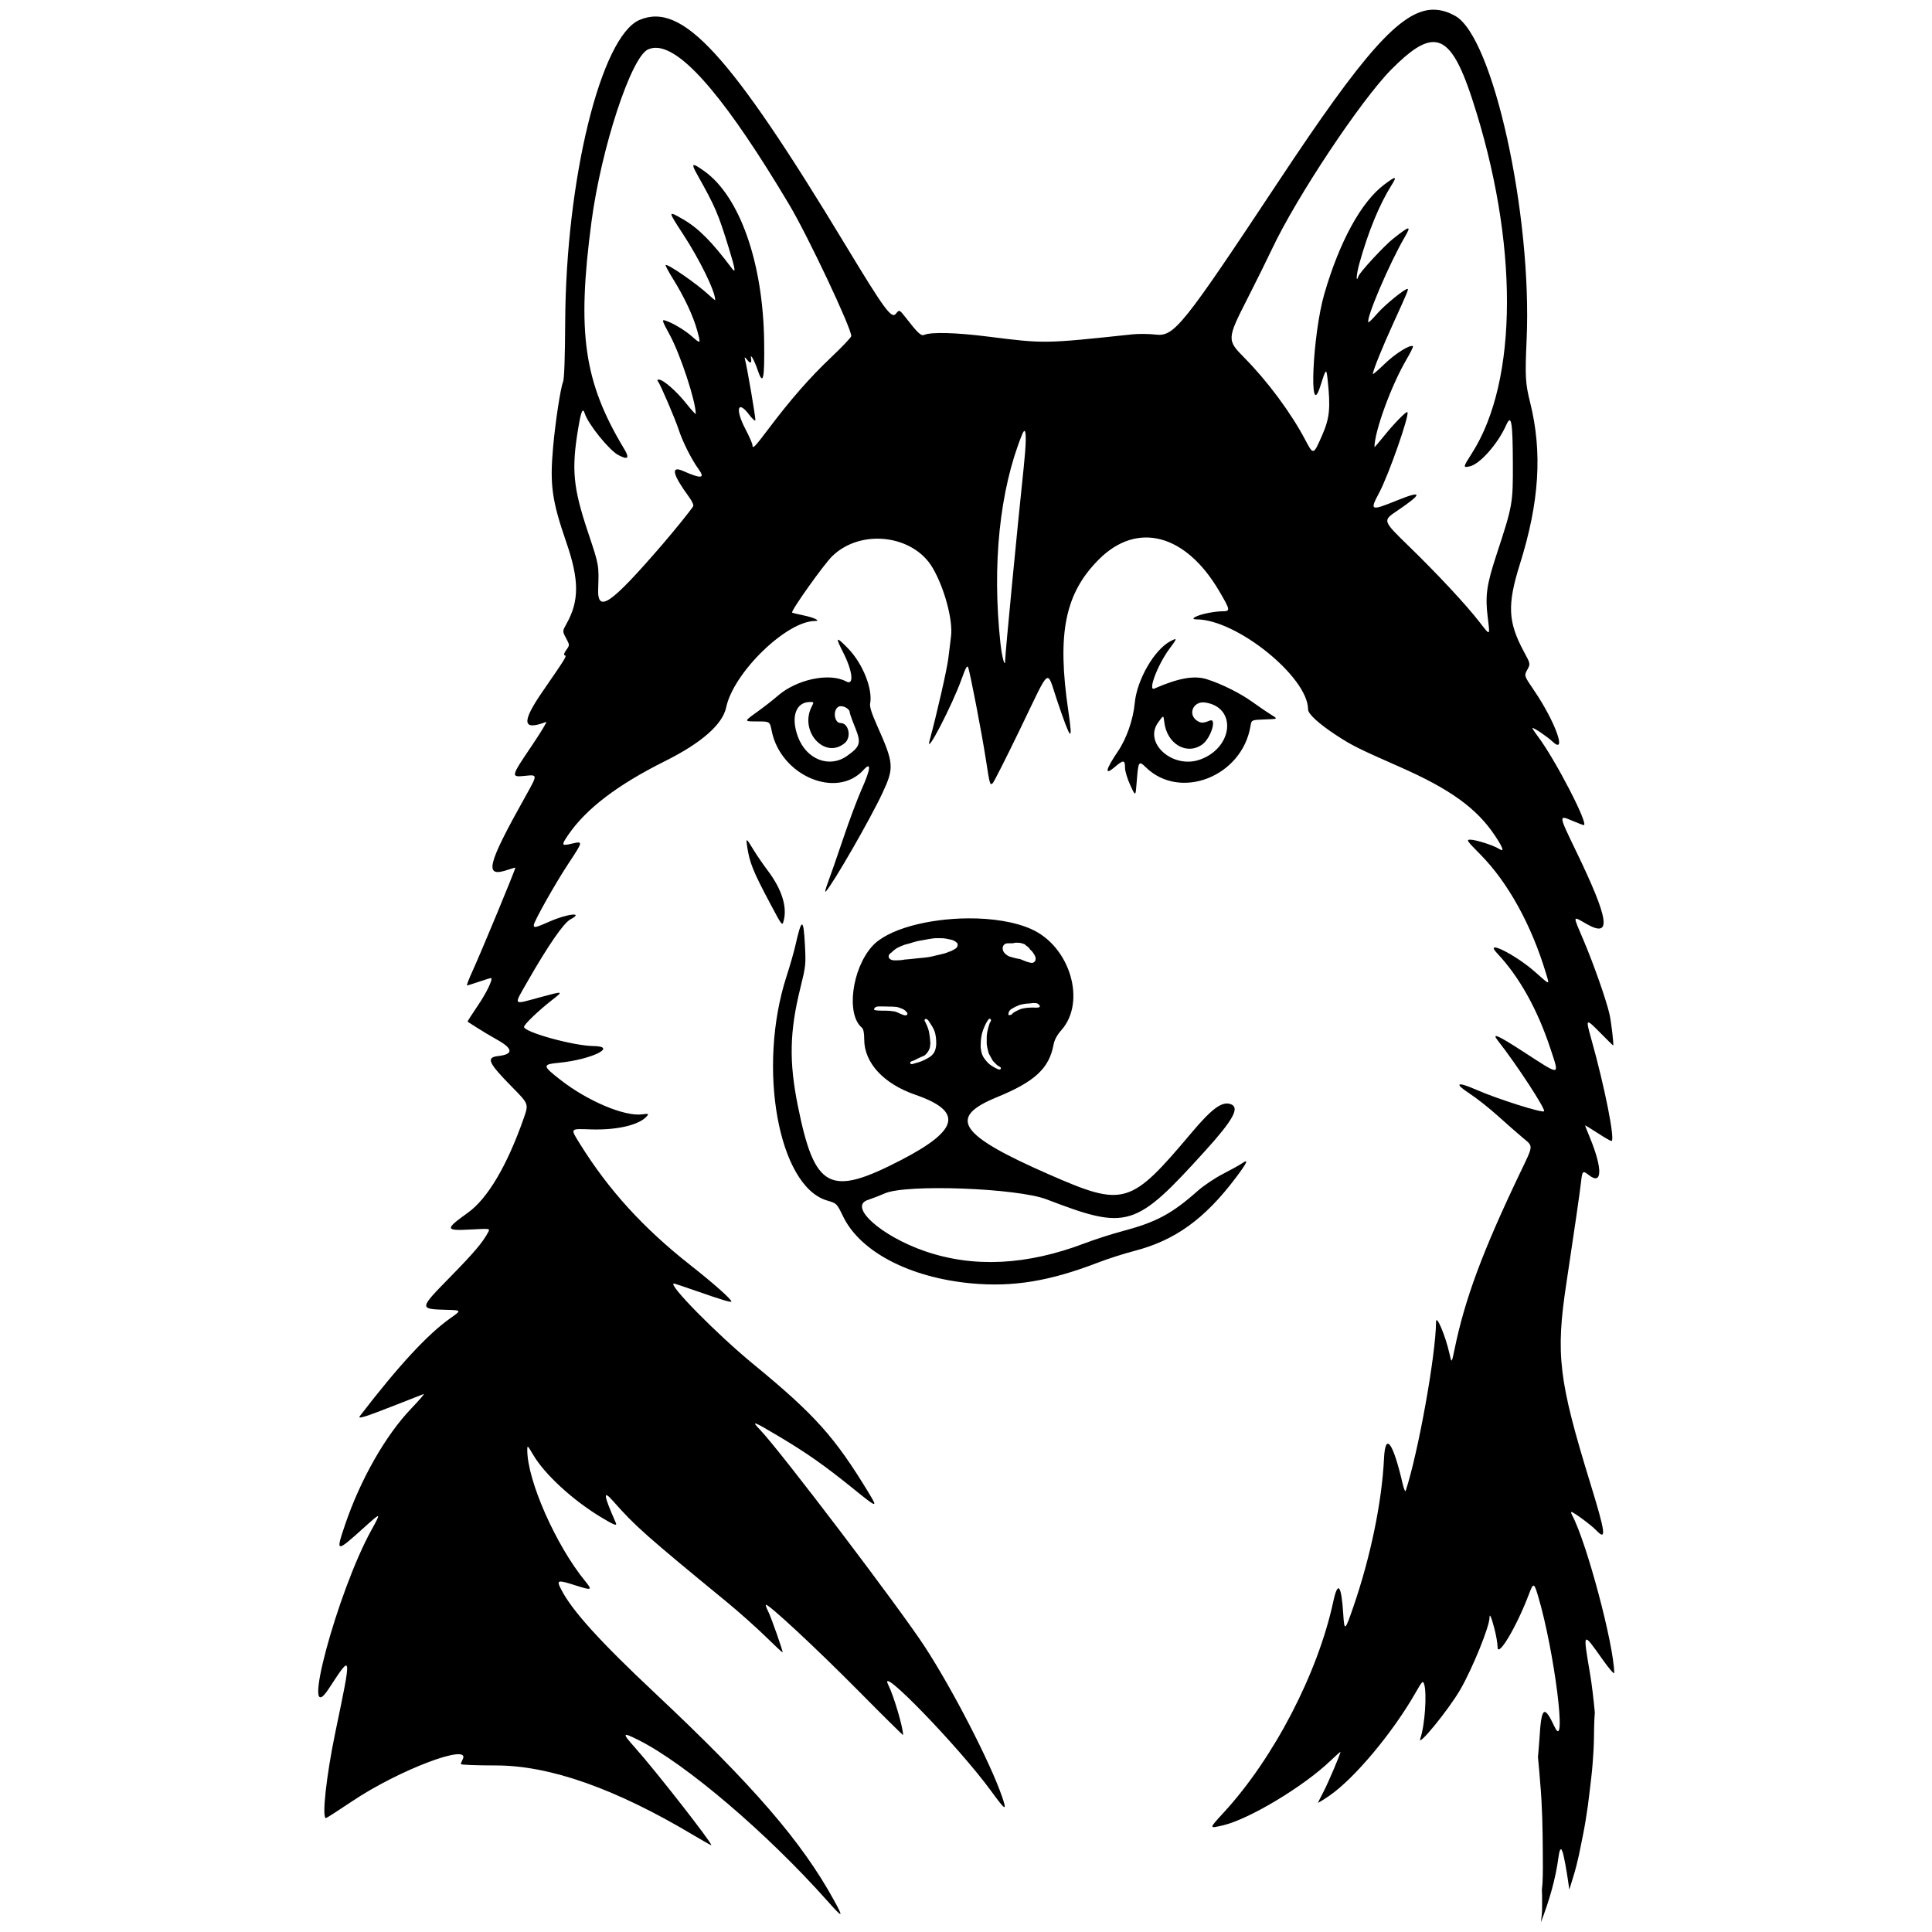 <svg xmlns="http://www.w3.org/2000/svg" width="500mm" height="500mm" viewBox="0 0 500 500" xml:space="preserve"><path d="m370.87 2.501c-8.418 0.133-18.237 11.629-39.776 44.134-25.175 37.992-27.211 40.532-32.039 39.953-1.694-0.203-4.401-0.226-6.015-0.057-22.795 2.429-22.652 2.427-37.337 0.579-8.404-1.058-14.74-1.222-16.582-0.43-0.741 0.318-1.642-0.529-4.604-4.334-1.77-2.272-1.769-2.272-2.675-1.136-1.111 1.393-2.992-1.173-13.016-17.762-29.936-49.54-42.286-63.031-53.342-58.275-9.939 4.276-19.005 41.077-19.211 77.979-0.054 9.613-0.24 14.868-0.556 15.671-0.679 1.723-1.999 10.407-2.585 16.998-0.861 9.687-0.292 13.747 3.438 24.557 3.346 9.697 3.357 15.119 0.048 21.042-1.079 1.931-1.082 1.931-0.124 3.731 0.955 1.8 0.954 1.8 0.068 3.046-0.61 0.856-0.729 1.298-0.383 1.413 0.534 0.178 0.325 0.517-5.782 9.383-5.495 7.978-5.223 10.203 0.954 7.833 0.326-0.125-1.396 2.718-3.827 6.318-5.346 7.916-5.37 8.025-1.662 7.645 3.309-0.339 3.308-0.389 0.185 5.197-10.131 18.118-10.88 21.279-4.515 19.086 0.962-0.332 1.787-0.563 1.833-0.516 0.158 0.163-8.848 21.898-11.197 27.021-0.872 1.902-1.456 3.456-1.298 3.455 0.158-1e-3 1.608-0.453 3.222-1.002 1.614-0.549 2.977-0.961 3.028-0.916 0.451 0.398-1.257 3.908-3.503 7.198-1.508 2.208-2.677 4.054-2.6 4.101 0.077 0.048 1.179 0.754 2.447 1.57 1.268 0.816 3.57 2.188 5.115 3.049 4.251 2.367 4.367 3.818 0.34 4.273-3.202 0.362-2.586 1.724 3.641 8.05 4.275 4.343 4.275 4.343 3.002 7.981-4.293 12.27-9.339 20.825-14.445 24.491-6.056 4.348-5.99 4.728 0.746 4.366 4.981-0.268 4.981-0.268 4.486 0.672-1.371 2.607-3.643 5.297-9.683 11.462-8.325 8.497-8.321 8.454-0.965 8.658 3.767 0.105 3.767 0.105 0.839 2.175-5.885 4.162-13.371 12.257-23.404 25.31-0.674 0.877 1.265 0.284 8.947-2.736 3.804-1.496 7.2-2.827 7.546-2.958 0.346-0.131-1.077 1.539-3.163 3.711-6.649 6.923-13.202 18.42-17.162 30.111-2.479 7.318-2.41 7.326 5.071 0.588 4.29-3.864 4.311-3.854 1.733 0.814-8.828 15.987-18.684 52.766-10.982 40.979 5.994-9.173 5.965-9.366 1.661 11.32-2.332 11.209-3.537 22.219-2.433 22.219 0.165 0 3.231-1.968 6.813-4.374 12.086-8.115 30.939-15.234 28.557-10.782-0.249 0.466-0.454 1.001-0.454 1.189 0 0.188 4.103 0.344 9.118 0.347 13.934 6e-3 30.936 6.007 51.011 18.002 2.519 1.505 4.626 2.692 4.681 2.637 0.368-0.371-14.429-19.306-19.665-25.164-3.537-3.957-3.431-4.191 0.909-2.009 12.163 6.116 33.223 24.072 48.861 41.662 3.953 4.446 4.203 4.422 1.684-0.168-8.372-15.253-20.901-29.762-46.317-53.635-14.397-13.523-21.528-21.407-24.335-26.904-1.262-2.472-1.004-2.533 3.979-0.941 3.96 1.264 4.162 1.161 2.263-1.16-7.583-9.265-15.002-26.05-15.002-33.941 0-1.318 0.06-1.268 1.572 1.295 2.933 4.973 10.099 11.577 17.317 15.961 3.552 2.157 4.433 2.503 4.028 1.583-3.253-7.387-3.403-8.711-0.63-5.555 5.517 6.28 8.555 8.976 29.297 25.992 3.091 2.536 7.593 6.542 10.005 8.901 2.412 2.359 4.431 4.244 4.486 4.189 0.182-0.182-3.024-9.287-3.775-10.719-0.404-0.771-0.648-1.489-0.541-1.595 0.454-0.454 13.1 11.3 23.869 22.186 6.399 6.468 11.634 11.648 11.634 11.51 0-1.978-2.417-10.154-3.839-12.987-2.942-5.86 18.343 16.113 26.635 27.496 3.752 5.151 4.165 5.36 2.812 1.428-3.022-8.785-12.799-27.757-19.98-38.775-6.605-10.133-37.442-50.74-42.661-56.177-2.369-2.468-1.843-2.282 4.915 1.738 7.172 4.267 11.843 7.551 19.128 13.446 6.31 5.107 6.525 5.171 4.133 1.225-8.809-14.533-13.977-20.301-29.921-33.398-9.424-7.741-22.33-20.847-20.528-20.847 0.154 0 2.666 0.836 5.582 1.857 6.799 2.38 9.286 3.126 9.286 2.788 0-0.588-4.707-4.756-10.691-9.467-12.11-9.534-21.071-19.374-28.466-31.257-2.582-4.15-2.69-3.996 2.667-3.813 6.908 0.236 12.733-1.14 14.662-3.465 0.489-0.589 0.349-0.634-1.284-0.425-4.553 0.584-14.046-3.414-21.034-8.858-4.827-3.761-4.857-4.062-0.468-4.49 8.388-0.818 15.418-4.249 8.872-4.33-5.157-0.064-17.919-3.595-17.919-4.958 0-0.631 3.74-4.213 7.303-6.996 2.987-2.333 2.993-2.333-3.517-0.569-6.789 1.839-6.543 2.209-2.84-4.262 5.322-9.297 9.311-15.071 11.053-15.998 3.644-1.939-0.699-1.501-5.336 0.538-3.678 1.617-4.149 1.725-4.145 0.949 6e-3 -0.896 5.577-10.794 8.945-15.895 3.868-5.857 3.871-5.878 0.904-5.188-2.694 0.626-2.776 0.44-0.97-2.213 4.618-6.785 12.762-13.003 25.076-19.141 9.454-4.713 14.921-9.517 15.842-13.921 1.881-8.991 15.624-22.351 22.992-22.351 1.582 0-0.188-0.867-2.953-1.445-1.565-0.327-2.905-0.655-2.977-0.728-0.391-0.397 8.207-12.485 10.39-14.608 7.381-7.178 20.998-5.562 26.015 3.087 3.044 5.247 5.251 13.494 4.723 17.643-0.149 1.171-0.462 3.733-0.695 5.693-0.333 2.805-2.912 14.124-4.862 21.342-1.185 4.385 5.846-9.128 8.259-15.872 1.073-3.001 1.479-3.734 1.726-3.123 0.477 1.179 3.547 17.117 4.555 23.646 1.052 6.814 1.089 6.943 1.799 6.354 0.297-0.246 3.549-6.678 7.227-14.294 7.867-16.288 6.663-15.358 9.396-7.257 3.656 10.839 4.206 11.36 2.943 2.789-2.956-20.057-0.86-30.4 7.939-39.188 9.898-9.884 22.432-6.579 31.102 8.201 2.972 5.066 2.995 5.244 0.689 5.252-0.98 3e-3 -2.884 0.265-4.23 0.582-2.742 0.645-4.07 1.508-2.321 1.508 10.373 0 28.875 14.934 28.875 23.307 0 1.189 2.832 3.764 7.454 6.778 3.931 2.564 5.595 3.39 16.442 8.172 12.914 5.692 19.783 10.664 24.464 17.705 2.192 3.297 2.508 4.367 1.005 3.4-1.372-0.883-5.961-2.347-7.358-2.347-1.131 0-0.98 0.222 2.629 3.878 7.107 7.199 13.182 18.213 16.92 30.673 0.959 3.196 1.213 3.229-2.863-0.368-5.163-4.555-13.336-8.561-9.768-4.788 5.697 6.025 10.44 14.51 13.783 24.651 2.396 7.27 2.856 7.212-6.949 0.858-6.734-4.364-8.353-5.066-6.624-2.875 4.723 5.985 12.427 17.768 11.936 18.258-0.492 0.492-12.181-3.216-17.481-5.546-5.046-2.219-5.951-1.757-1.832 0.934 1.82 1.189 5.102 3.777 7.292 5.75 2.191 1.974 5.057 4.491 6.37 5.594 2.958 2.485 2.999 1.78-0.545 9.191-9.684 20.253-14.277 32.608-16.953 45.602-0.77 3.737-0.77 3.737-1.317 1.258-1.033-4.678-3.474-10.45-3.487-8.244-0.046 8.454-4.612 33.852-7.857 43.705-0.114 0.346-0.471-0.503-0.793-1.887-2.506-10.754-4.478-13.416-4.815-6.498-0.549 11.278-3.477 25.456-7.921 38.359-2.208 6.409-2.331 6.493-2.636 1.802-0.492-7.546-1.394-8.611-2.59-3.06-3.985 18.493-15.344 40.373-28.267 54.451-3.966 4.32-3.96 4.249-0.26 3.391 6.727-1.56 20.854-10.044 27.787-16.686 1.441-1.381 2.62-2.422 2.62-2.315 0 0.511-3.158 7.942-4.33 10.188-0.728 1.395-1.397 2.707-1.488 2.915-0.09 0.208 1.266-0.61 3.014-1.818 6.47-4.473 16.389-16.349 22.267-26.662 1.665-2.921 1.865-3.127 2.17-2.23 0.789 2.318 0.21 10.775-0.967 14.114-0.955 2.709 7.365-7.468 10.358-12.669 3.159-5.489 7.545-16.291 7.545-18.58 0-1.277 0.485-0.185 1.282 2.886 0.44 1.692 0.803 3.806 0.807 4.698 0.013 2.982 4.917-5.237 8.031-13.458 1.245-3.288 1.391-3.271 2.453 0.294 4.226 14.191 7.583 40.915 4.241 33.763-2.677-5.729-3.4-5.151-3.885 3.102-0.106 1.803-0.267 3.146-0.39 4.8 0.231 2.241 0.409 4.488 0.587 6.734 0.275 3.011 0.417 6.031 0.523 9.053 0.096 3.006 0.122 6.013 0.144 9.021 0.017 2.63 0.057 5.261-0.083 7.889-0.036 0.58-0.114 1.156-0.165 1.734 6e-3 0.046 0.013 0.094 0.017 0.143 0.031 0.368 0.034 0.738 0.041 1.108 9e-3 0.583 9e-3 1.166 0.011 1.75-1e-3 0.628 8e-3 1.255-2e-3 1.883-4e-3 0.563-0.05 1.123-0.108 1.682-0.054 0.468-0.104 0.936-0.163 1.403-0.018 0.122-0.036 0.243-0.054 0.365 2.226-5.675 3.841-11.406 4.562-16.839 0.359-2.708 0.822-2.77 1.376-0.184 0.586 2.736 1.032 5.624 1.431 8.552 0.246-0.805 0.49-1.611 0.741-2.415 0.403-1.265 0.79-2.536 1.105-3.826 0.433-1.712 0.817-3.436 1.142-5.172 0.432-2.119 0.87-4.237 1.212-6.373 0.44-2.608 0.804-5.228 1.089-7.858 0.289-2.448 0.6-4.894 0.772-7.354 0.159-2.042 0.283-4.091 0.315-6.139 0.017-1.599 0.038-3.198 0.104-4.796 0.03-0.65 0.062-1.301 0.118-1.95-0.341-3.555-0.736-7.062-1.257-10.137-1.852-10.934-1.918-10.86 3.204-3.63 1.715 2.421 3.079 4.004 3.075 3.567-0.076-7.309-7.148-33.828-10.881-40.804-0.252-0.472-0.348-0.857-0.212-0.857 0.554 0 5.119 3.37 6.451 4.762 2.694 2.815 2.427 0.732-1.581-12.308-8.164-26.561-8.954-33.167-6.168-51.566 1.993-13.161 3.518-23.697 3.807-26.306 0.321-2.898 0.444-3.005 2.038-1.752 3.473 2.732 3.585-1.625 0.249-9.714-0.682-1.654-1.241-3.072-1.241-3.151 0-0.079 1.44 0.795 3.198 1.944 1.759 1.148 3.388 2.088 3.621 2.088 1.039 0-1.696-13.85-5.207-26.362-1.528-5.445-1.468-5.485 2.374-1.581 1.737 1.765 3.21 3.209 3.274 3.209 0.227 0-0.489-6.109-0.954-8.141-0.832-3.639-4.068-12.859-6.633-18.9-2.947-6.942-3.019-6.507 0.727-4.384 6.576 3.727 5.872-1.049-2.801-18.998-4.487-9.287-4.483-9.245-0.853-7.704 1.444 0.613 2.752 1.113 2.907 1.113 1.412-6e-3 -7.329-16.921-11.861-22.954-0.909-1.21-1.549-2.201-1.422-2.201 0.507 0 3.858 2.27 5.134 3.479 3.971 3.76 0.8-5.104-4.722-13.202-2.588-3.795-2.587-3.795-1.749-5.326 0.838-1.531 0.839-1.53-0.855-4.664-4.151-7.68-4.362-12.152-1.067-22.629 5.056-16.078 5.879-29.001 2.664-41.884-1.236-4.951-1.337-6.75-0.91-16.179 1.467-32.425-8.671-78.447-18.475-83.865-1.92-1.061-3.788-1.636-5.731-1.606h-5.6e-4zm0.505 8.399c3.749 0.332 6.486 5.119 9.681 14.909 11.985 36.729 11.924 72.687-0.153 91.538-2.314 3.612-2.333 3.738-0.511 3.338 2.609-0.573 7.258-5.836 9.39-10.631 1.347-3.028 1.703-1.027 1.743 9.781 0.039 10.503-0.045 10.976-4.221 23.686-2.584 7.867-2.97 10.633-2.275 16.3 0.597 4.865 0.697 4.809-2.123 1.179-3.555-4.576-10.785-12.338-18.321-19.669-6.776-6.591-6.775-6.591-3.106-9.065 6.749-4.549 6.805-5.481 0.166-2.796-6.989 2.826-7.21 2.734-4.712-1.954 2.46-4.615 7.901-20.153 7.305-20.862-0.262-0.312-3.482 2.974-6.06 6.184-1.355 1.687-2.463 2.973-2.463 2.857 0-4.047 4.334-15.926 8.249-22.608 1.053-1.797 1.825-3.358 1.714-3.469-0.596-0.596-4.54 1.843-7.29 4.51-1.7 1.649-3.092 2.847-3.092 2.663 0-0.861 2.385-6.77 5.381-13.334 3.621-7.932 3.932-8.691 3.567-8.691-0.771 0-5.858 4.143-7.729 6.294-1.204 1.385-2.268 2.439-2.364 2.344-0.755-0.755 5.367-15.139 9.364-21.999 1.831-3.142 1.399-3.083-3.024 0.413-2.247 1.776-8.518 8.557-8.899 9.623-0.741 2.07-0.573-0.44 0.219-3.278 2.321-8.32 5.198-15.304 8.378-20.341 1.461-2.314 1.046-2.319-2.004-0.012-5.917 4.471-11.512 14.695-15.441 28.213-3.063 10.54-4.08 33.469-1.062 23.95 1.483-4.676 1.585-4.769 1.908-1.731 0.787 7.417 0.533 9.963-1.444 14.456-2.275 5.169-2.221 5.158-4.444 0.957-3.627-6.855-9.733-15.074-15.614-21.019-4.609-4.66-4.598-4.855 0.824-15.504 2.248-4.415 5.063-10.103 6.256-12.639 6.333-13.465 23.001-38.544 30.936-46.547 4.829-4.871 8.357-7.306 11.273-7.047zm-201.02 1.509c7.001 0.802 18.2 14.211 33.901 40.558 4.823 8.093 16.052 31.885 16.052 34.008-1e-4 0.318-2.38 2.828-5.288 5.579-5.401 5.108-10.511 10.953-16.224 18.552-3.421 4.551-4.06 5.197-4.06 4.106 0-0.379-0.825-2.266-1.833-4.192-2.678-5.118-2.006-7.658 0.978-3.699 0.798 1.058 1.521 1.712 1.608 1.452 0.136-0.41-2.084-13.453-2.684-15.769-0.185-0.712-0.088-0.68 0.638 0.21 0.791 0.97 1.141 0.757 0.913-0.555-0.235-1.352 0.904 0.656 1.66 2.926 1.476 4.436 1.878 2.78 1.745-7.192-0.272-20.379-6.3-37.547-15.485-44.102-3.247-2.317-3.542-2.151-1.774 1.001 4.648 8.288 5.36 9.951 8.156 19.047 1.621 5.273 1.817 6.527 0.812 5.189-5.242-6.985-8.713-10.479-12.686-12.769-4.008-2.31-4.007-2.282-0.038 3.795 4.392 6.722 8.349 14.826 8.349 17.097 0 0.122-0.707-0.443-1.572-1.256-3.068-2.884-10.815-8.246-11.264-7.796-0.103 0.103 0.793 1.77 1.992 3.703 2.913 4.697 5.184 9.561 6.191 13.261 0.96 3.529 0.949 3.54-1.422 1.453-1.827-1.609-5.053-3.52-6.869-4.07-0.92-0.279-0.829 0.008 1.198 3.755 2.763 5.111 6.716 17.125 6.716 20.413 0 0.225-1.12-1.001-2.49-2.724-2.53-3.183-5.93-6.145-7.055-6.145-0.442 0-0.499 0.15-0.197 0.524 0.603 0.747 4.446 9.729 5.337 12.472 1.011 3.114 3.341 7.727 5.165 10.227 1.732 2.374 0.641 2.491-4.023 0.428-3.284-1.452-2.783 0.837 1.452 6.629 0.879 1.203 1.324 2.193 1.132 2.516-0.557 0.933-4.872 6.286-7.859 9.75-13.479 15.632-16.948 18.045-16.722 11.629 0.217-6.174 0.217-6.174-2.523-14.349-4.013-11.969-4.445-16.584-2.583-27.564 0.714-4.209 1.129-5.096 1.635-3.5 0.881 2.774 6.327 9.52 8.691 10.765 2.51 1.321 2.969 0.83 1.503-1.605-10.443-17.342-12.265-30.015-8.452-58.797 2.52-19.023 10.249-42.581 14.626-44.575 0.416-0.19 0.854-0.315 1.312-0.377 0.429-0.058 0.877-0.061 1.344-0.008zm94.797 99.13c0.476 0.129 0.412 3.46-0.22 9.45-1.667 15.793-4.792 48.302-4.796 49.886-6e-3 2.188-0.835-0.791-1.224-4.402-2.197-20.359-0.202-39.629 5.586-53.976 0.278-0.688 0.496-1.001 0.655-0.958zm39.079 53.912c-0.03-0.058-0.127-0.044-0.291 3e-3 -0.218 0.075-0.554 0.241-1.004 0.473-4.178 2.16-8.709 10-9.267 16.032-0.393 4.247-2.111 9.184-4.344 12.479-3.253 4.801-3.577 6.424-0.81 4.059 2.243-1.917 2.643-1.88 2.643 0.247 0 0.833 0.613 2.847 1.362 4.475 1.363 2.961 1.363 2.962 1.64-0.673 0.428-5.602 0.53-5.771 2.385-3.963 8.928 8.698 24.949 2.361 27.089-10.714 0.255-1.555 0.254-1.555 3.697-1.677s3.443-0.121 1.766-1.14c-0.922-0.561-3.186-2.103-5.03-3.426-3.127-2.243-7.877-4.611-11.691-5.828-3.301-1.053-7.295-0.349-13.632 2.402-1.772 0.769 0.859-6.183 3.883-10.26 1.174-1.583 1.694-2.317 1.604-2.49zm-87.366 0.124c-0.17 0.169 0.315 1.255 1.376 3.338 2.443 4.795 2.833 8.582 0.767 7.456-4.34-2.366-12.849-0.57-17.775 3.751-1.153 1.011-3.586 2.906-5.408 4.21-3.312 2.371-3.314 2.371 0.047 2.371 3.358 0 3.358 1.4e-4 3.835 2.411 2.303 11.647 16.812 17.827 23.78 10.128 2.062-2.278 1.859-0.218-0.495 5.025-1.06 2.361-3.208 8.1-4.774 12.754-1.566 4.654-3.349 9.782-3.961 11.396-0.612 1.614-0.853 2.651-0.535 2.305 1.932-2.103 11.45-18.642 14.618-25.404 3.113-6.644 3.031-7.716-1.341-17.518-1.393-3.123-1.967-4.909-1.819-5.66 0.751-3.801-1.916-10.459-5.765-14.393-1.556-1.59-2.38-2.339-2.549-2.171zm-7.218 16.096c1.002 0 1.017 0.042 0.435 1.168-3.316 6.413 3.377 13.809 8.555 9.453 1.789-1.506 1.013-5.171-1.095-5.171-1.663 0-2.071-3.399-0.509-4.235 0.908-0.486 2.85 0.474 2.862 1.415 3e-3 0.283 0.641 2.077 1.416 3.988 1.624 4.004 1.361 4.909-2.133 7.365-4.562 3.206-10.473 0.9-12.657-4.937-1.925-5.145-0.577-9.045 3.126-9.045zm102.19 0.135c8.302 1.138 7.391 11.681-1.277 14.774-7.002 2.498-14.651-4.235-10.863-9.563 1.413-1.988 1.413-1.986 1.615-0.19 0.64 5.682 5.777 8.729 9.838 5.837 2.212-1.575 3.887-6.982 1.911-6.169-1.662 0.684-2.25 0.688-3.248 0.037-2.506-1.642-1.008-5.141 2.024-4.726zm-118.48 35.664c-0.221-0.137-0.17 0.366-0.022 1.408 0.637 4.365 1.49 6.498 5.994 14.973 3.111 5.855 3.111 5.855 3.492 4.402 0.945-3.604-0.529-8.205-4.165-12.997-1.143-1.506-2.791-3.912-3.662-5.345-0.926-1.524-1.416-2.304-1.637-2.442zm57.197 20.199c-10.232 0.064-20.845 2.728-24.869 7.253-5.252 5.905-6.726 17.638-2.642 21.028 0.415 0.344 0.614 1.34 0.617 3.078 0.01 6.033 5.019 11.454 13.201 14.284 12.413 4.294 11.4 9.089-3.563 16.854-18.621 9.664-22.46 7.656-26.826-14.026-2.284-11.345-2.124-19.163 0.621-30.279 1.453-5.885 1.49-6.224 1.215-11.41-0.37-6.992-0.848-6.932-2.483 0.314-0.364 1.614-1.394 5.199-2.288 7.965-7.634 23.63-2.073 54.282 10.514 57.961 2.502 0.731 2.502 0.731 4.151 4.135 4.425 9.13 17.224 15.812 33.142 17.303 10.792 1.011 20.292-0.547 32.835-5.383 2.507-0.967 6.752-2.326 9.433-3.021 10.496-2.719 18.161-8.253 26.204-18.918 2.989-3.963 3.448-5.021 1.623-3.746-0.634 0.443-2.854 1.679-4.934 2.746-2.109 1.082-5.019 3.039-6.583 4.428-6.593 5.852-10.663 8.044-19.128 10.297-2.939 0.783-7.41 2.213-9.936 3.177-15.057 5.751-28.86 6.448-41.488 2.096-11.356-3.914-19.88-11.56-14.777-13.256 1.203-0.399 3.186-1.168 4.408-1.708 5.523-2.442 34.23-1.376 41.877 1.556 20.976 8.042 22.9 7.451 41.09-12.634 7.155-7.9 8.919-11.099 6.609-11.985-2.257-0.866-4.864 1.023-10.264 7.436-15.793 18.758-17.408 19.23-36.765 10.754-23.436-10.261-26.459-14.74-13.518-20.03 9.737-3.98 13.481-7.444 14.616-13.521 0.247-1.323 0.886-2.514 2.071-3.86 6.431-7.306 2.253-21.498-7.665-26.036-4.359-1.994-10.362-2.892-16.501-2.854zm-8.218 5.137c0.139 0 0.279-3e-5 0.418 0 0.136 5e-5 0.273-2.9e-4 0.409 0 0.133 0 0.265 1e-3 0.398 1e-3 0.144 1e-3 0.288 4e-3 0.432 0.013 0.149 0.01 0.298 0.022 0.447 0.041 0.145 0.016 0.289 0.038 0.432 0.07 0.135 0.024 0.27 0.051 0.404 0.079 0.106 0.024 0.212 0.047 0.32 0.065 0.088 0.017 0.184 0.032 0.266 0.057l-1e-3 -1e-3c0.017 4e-3 0.032 0.013 0.048 0.019 0.01 1e-3 0.019 1e-3 0.028 3e-3 0.07 0.011 0.138 0.025 0.206 0.044 0.076 0.016 0.152 0.032 0.227 0.055 0.081 0.025 0.161 0.047 0.239 0.079 0.09 0.037 0.182 0.07 0.266 0.121 0.052 0.037 0.119 0.053 0.17 0.092 0.086 0.046 0.169 0.099 0.246 0.159 0.06 0.044 0.12 0.091 0.176 0.14 0.086 0.06 0.169 0.126 0.237 0.206 0.078 0.106 0.133 0.224 0.141 0.358 8e-3 0.112-2.1e-4 0.222-0.021 0.332-0.023 0.109-0.057 0.217-0.113 0.315-0.051 0.086-0.108 0.17-0.178 0.242-0.081 0.079-0.167 0.153-0.262 0.215-0.104 0.069-0.209 0.14-0.321 0.196-0.116 0.055-0.232 0.109-0.342 0.176-0.132 0.08-0.266 0.155-0.403 0.226-0.142 0.066-0.286 0.128-0.438 0.165-0.076 0.019-0.153 0.035-0.23 0.047-0.071 0.033-0.133 0.082-0.205 0.113-0.314 0.133-0.635 0.249-0.966 0.333-0.347 0.086-0.697 0.16-1.041 0.256-0.431 0.113-0.866 0.204-1.301 0.3-0.48 0.122-0.959 0.248-1.447 0.332-0.535 0.08-1.071 0.161-1.611 0.208-0.59 0.055-1.179 0.123-1.77 0.173-0.511 0.049-1.02 0.106-1.53 0.161-0.346 0.029-0.692 0.073-1.038 0.1-0.15 0.016-0.301 0.018-0.452 0.029-3e-3 4.8e-4 -6e-3 1e-3 -0.01 1e-3 -0.11 0.022-0.218 0.047-0.329 0.064-0.108 0.01-0.215 0.029-0.322 0.046-0.099 0.016-0.2 0.023-0.3 0.037-0.1 0.014-0.202 0.02-0.303 0.024-0.09 0-0.179 8e-3 -0.269 0.016-0.096 6e-3 -0.192 0.012-0.288 0.013-0.091 1e-3 -0.183 3e-3 -0.275 3e-3 -0.083 3.9e-4 -0.165-7e-5 -0.248 0-0.092 7e-5 -0.183 0-0.275 0-0.092 2e-5 -0.184 0-0.276 0-0.091 1.6e-4 -0.181-0.019-0.27-0.034-0.082-0.01-0.159-0.043-0.237-0.068-0.07-0.024-0.138-0.049-0.207-0.076-0.084-0.035-0.149-0.096-0.217-0.154-0.045-0.04-0.093-0.078-0.141-0.115-0.095-0.073-0.15-0.172-0.187-0.283-0.025-0.082-0.03-0.167-0.035-0.251-0.01-0.095 3e-3 -0.188 0.023-0.28 0.033-0.124 0.115-0.223 0.191-0.323 0.075-0.101 0.156-0.196 0.251-0.277 0.062-0.041 0.117-0.065 0.17-0.073 0.029-0.031 0.057-0.063 0.086-0.093 0.057-0.059 0.115-0.116 0.172-0.174 0.056-0.053 0.114-0.106 0.178-0.15 0.055-0.044 0.109-0.09 0.163-0.135 0.06-0.05 0.111-0.11 0.177-0.153 0.066-0.048 0.133-0.095 0.196-0.146 0.078-0.064 0.158-0.123 0.237-0.184 0.077-0.053 0.157-0.103 0.237-0.151 0.075-0.044 0.151-0.085 0.224-0.132 0.096-0.051 0.193-0.099 0.293-0.141 0.108-0.05 0.22-0.094 0.328-0.145 0.119-0.052 0.235-0.11 0.353-0.163 0.123-0.049 0.249-0.093 0.373-0.141 0.113-0.047 0.228-0.092 0.342-0.137 0.093-0.033 0.188-0.061 0.28-0.098 0.107-0.036 0.217-0.062 0.327-0.088 0.122-0.03 0.245-0.058 0.368-0.087 0.152-0.036 0.3-0.085 0.45-0.127 0.154-0.048 0.311-0.091 0.464-0.141 0.138-0.045 0.277-0.083 0.413-0.132 0.139-0.047 0.279-0.088 0.422-0.122 0.141-0.033 0.279-0.078 0.419-0.113 0.132-0.035 0.264-0.065 0.397-0.093 0.148-0.039 0.298-0.069 0.449-0.096 0.126-0.017 0.251-0.036 0.377-0.053 0.153-0.024 0.304-0.062 0.457-0.088 0.196-0.033 0.39-0.07 0.585-0.108 0.209-0.038 0.417-0.082 0.626-0.118 0.193-0.03 0.387-0.051 0.579-0.087 0.157-0.03 0.315-0.057 0.473-0.083 0.131-0.018 0.263-0.032 0.394-0.05 0.151-0.021 0.302-0.037 0.454-0.049 0.14-0.011 0.281-0.032 0.422-0.013zm20.784 1.17c0.209-2.6e-4 0.417 8e-3 0.626 0.023 0.288 0.025 0.575 0.067 0.846 0.172 0.041 0.016 0.08 0.034 0.12 0.052h1e-3c0.372 0.075 0.621 0.236 0.761 0.425 0.215 0.152 0.43 0.305 0.631 0.475 0.196 0.193 0.375 0.403 0.514 0.642 0.308 0.241 0.547 0.5 0.764 0.829 0.153 0.249 0.315 0.493 0.452 0.751 0.209 0.465 0.28 0.853 0.065 1.336-0.101 0.112-0.182 0.246-0.302 0.337-0.334 0.253-0.768 0.187-1.138 0.083-0.366-0.1-0.733-0.198-1.086-0.338-0.289-0.108-0.573-0.228-0.86-0.343-0.18-0.076-0.362-0.147-0.544-0.218-0.055-0.028-0.015-0.011-0.13-0.029-0.169-0.028-0.339-0.043-0.506-0.076-0.257-0.051-0.511-0.117-0.767-0.176-0.255-0.06-0.505-0.139-0.755-0.217-0.304-0.083-0.619-0.143-0.892-0.31-0.261-0.159-0.517-0.331-0.747-0.533-0.245-0.246-0.459-0.515-0.578-0.846-0.121-0.378-0.166-0.761-3e-3 -1.138 0.226-0.448 0.484-0.66 0.99-0.735 0.228-0.021 0.456-0.023 0.685-0.02 0.234 1e-5 0.467-7e-5 0.701 0 0.046 1e-5 0.092-2e-5 0.138 0 0.262-0.077 0.531-0.133 0.805-0.142 0.07-1e-3 0.14-3e-3 0.209-3e-3zm-28.733 2.692c-0.022 0.011-0.044 0.021-0.066 0.033-0.01 6e-3 -0.034 0.029-0.024 0.022 0.028-0.02 0.067-0.032 0.09-0.056zm-2.214 0.638c-4e-3 4e-3 -0.01 8e-3 -0.013 0.013-0.038 0.045-0.038 0.083 0.013-0.013zm34.84 0.341c-3e-3 -2.7e-4 -6e-3 6.2e-4 -0.011 5.5e-4 0.039 0.01 0.081 0.019 0.093 0.021 0.016 1e-3 -0.028-0.013-0.044-0.016-0.013-1e-3 -0.022-3e-3 -0.034-4e-3zm-36.05 8e-3c-1e-3 8e-3 -3e-3 0.018-4e-3 0.021-3e-3 0.017 4e-3 -0.011 4e-3 -0.018-3e-5 0-1e-5 -1e-3 0-3e-3zm36.308 11.929v0.003l-5.4e-4 5.6e-4 -1e-3 5.5e-4 5.6e-4 5.5e-4v5.6e-4l-1e-3 5.5e-4c0.049 6e-5 0.098-2.4e-4 0.148 0 0.064 0 0.128 5e-5 0.192 5.6e-4 0.075 1e-3 0.15 3e-3 0.225 8e-3 0.058 4e-3 0.117 4e-3 0.175 0.01 4e-3 3.8e-4 0.01 5.6e-4 0.014 5.6e-4 8.2e-4 0 1e-3 -1e-5 3e-3 0 0.018 1.9e-4 0.035-2.7e-4 0.053 5.5e-4 0.035 1e-3 0.071 4e-3 0.106 0.011 0.032 6e-3 0.063 0.014 0.094 0.021 0.038 8e-3 0.076 0.015 0.113 0.029 0.043 0.017 0.086 0.035 0.126 0.059 0.042 0.024 0.082 0.051 0.119 0.083 0.034 0.026 0.066 0.055 0.099 0.082 0.032 0.024 0.062 0.049 0.094 0.073 0.029 0.025 0.056 0.05 0.082 0.078 0.024 0.026 0.048 0.053 0.068 0.082 0.024 0.033 0.048 0.067 0.066 0.104 0.017 0.033 0.033 0.067 0.048 0.101 0.026 0.06 0.026 0.11 4e-3 0.142l-1e-3 5.5e-4c-8e-5 0.032-3e-3 0.063-0.019 0.092-0.025 0.041-0.065 0.068-0.106 0.089-0.031 0.013-0.062 0.027-0.094 0.038-0.039 0.013-0.079 0.019-0.119 0.027-0.034 6e-3 -0.069 0.011-0.103 0.017-0.035 6e-3 -0.07 0.011-0.105 0.014-0.03 3e-3 -0.06 4e-3 -0.091 6e-3 -0.022 0.011-0.051 0.017-0.085 0.017h-0.653c-0.036 1e-3 -0.072-1e-3 -0.108-3e-3 -0.025-1e-3 -0.049-8e-3 -0.073-0.011-0.031-3e-3 -0.062-8e-3 -0.093-0.014-6e-3 -1e-3 -0.013-3e-3 -0.019-4e-3 -0.032 4.8e-4 -0.064 7.7e-4 -0.097 0-0.278 4e-3 -0.556 0.013-0.834 0.027-0.414 0.021-0.828 0.047-1.238 0.117-0.433 0.072-0.867 0.146-1.273 0.322-0.416 0.166-0.816 0.37-1.213 0.579-0.206 0.109-0.407 0.224-0.588 0.372-1e-3 1e-3 -1e-3 -8.5e-4 -4e-3 5.6e-4 -0.031 0.028-0.064 0.053-0.097 0.079-4e-4 1e-3 -1.6e-4 3e-3 -5.6e-4 4e-3 -0.017 0.06-0.059 0.106-0.099 0.151-0.043 0.05-0.097 0.088-0.153 0.123-0.049 0.028-0.096 0.06-0.147 0.085-0.054 0.025-0.112 0.038-0.169 0.054-0.039 0.011-0.077 0.022-0.117 0.03-0.03 4e-3 -0.06 0.01-0.091 0.014-0.017 3e-3 -0.033 4e-3 -0.05 6e-3 -0.026 3e-3 4e-3 -0.028-0.017-0.03-0.016 0.01-0.032 0.018-0.05 0.023-0.013 4e-3 -0.026 4e-3 -0.038 8e-3 -0.019-1e-3 -0.039-1e-3 -0.057-4e-3 -0.086-0.028-0.118-0.088-0.136-0.168-8e-3 -0.046 1e-3 -0.091 8e-3 -0.138 6e-3 -0.038 0.018-0.068 0.033-0.093 5.5e-4 -0.023-1e-3 -0.047 3e-3 -0.07 3e-3 -0.035 8e-3 -0.071 0.019-0.105 8e-3 -0.03 9e-3 -0.062 0.017-0.093h-5.5e-4c0.01-0.033 0.021-0.062 0.035-0.086 0.011-0.028 0.021-0.056 0.033-0.083 0.017-0.041 0.039-0.079 0.059-0.118 0.021-0.04 0.045-0.079 0.07-0.116 0.031-0.043 0.056-0.09 0.093-0.128 0.034-0.037 0.07-0.075 0.111-0.104 3e-3 -1e-3 6e-3 -4e-3 0.01-6e-3 1e-3 -1e-3 3e-3 -3e-3 4e-3 -6e-3 0.023-0.03 0.045-0.06 0.069-0.088 0.031-0.032 0.063-0.063 0.097-0.09 0.038-0.03 0.08-0.057 0.125-0.076v-1e-3c0.019-8e-3 0.037-0.014 0.054-0.019h5.6e-4c0.151-0.102 0.302-0.205 0.462-0.291 0.43-0.229 0.866-0.443 1.318-0.626 0.479-0.205 0.989-0.302 1.5-0.387 0.42-0.072 0.845-0.096 1.269-0.118 4e-3 -6.1e-4 9e-3 -1e-3 0.013-3e-3 0.061-8e-3 0.122-0.016 0.184-0.022 0.062-8e-3 0.124-0.014 0.186-0.017 0.051-1e-3 0.102-6e-3 0.153-0.01 0.04-3e-3 0.079-9e-3 0.118-0.017 0.043-8e-3 0.084-0.019 0.127-0.026 0.047-4e-3 0.094-0.011 0.141-0.011zm-39.669 0.881h5.6e-4c0.016-1.3e-4 0.033-3.1e-4 0.049 0 4e-3 7e-5 8e-3 3.9e-4 0.013 5.5e-4 0.026-3e-5 0.048-9e-5 0.141 0 0.317 0 0.637-1e-3 0.954 3e-3 0.299 3e-3 0.597 8e-3 0.896 0.02 0.073 3e-3 0.145 0.013 0.217 0.016 0.069-1e-5 0.139-1.6e-4 0.208 0 0.086 2.4e-4 0.172 5.6e-4 0.258 5.6e-4 0.115 1e-3 0.229 3e-3 0.344 6e-3 0.096 3e-3 0.195 8e-3 0.292 8e-3 0.081 1e-3 0.159 4e-3 0.24 0.011 0.069 6e-3 0.139 0.015 0.208 0.019 0.085 4e-3 0.168 9e-3 0.253 0.017 0.101 8e-3 0.202 0.014 0.303 0.024 0.087 0.011 0.174 0.027 0.259 0.048 0.077 0.017 0.154 0.039 0.23 0.059 0.091 0.025 0.179 0.057 0.268 0.086 0.118 0.04 0.236 0.08 0.351 0.127 0.07 0.031 0.141 0.064 0.211 0.097 1e-3 6.9e-4 3e-3 1e-3 6e-3 1e-3 0.031 0.011 0.062 0.023 0.093 0.034 0.056 0.021 0.113 0.039 0.169 0.062 0.05 0.023 0.101 0.043 0.15 0.071 0.044 0.025 0.084 0.054 0.128 0.079 0.047 0.025 0.093 0.049 0.136 0.079 0.047 0.029 0.096 0.056 0.137 0.093 0.038 0.032 0.078 0.063 0.118 0.094 0.049 0.04 0.097 0.08 0.141 0.126 0.046 0.046 0.096 0.089 0.137 0.14 0.038 0.049 0.075 0.098 0.114 0.146 0.457 0.404 0.169 1.027-0.675 0.79-0.18-0.051-0.353-0.121-0.525-0.192-0.338-0.119-0.66-0.277-0.983-0.43-0.27-0.129-0.547-0.241-0.836-0.319-0.312-0.06-0.628-0.086-0.942-0.128-0.348-0.048-0.7-0.063-1.051-0.078-0.288-0.011-0.576-0.017-0.864-0.02-0.314-3e-3 -0.627-1e-3 -0.941-3e-3 -0.229-2.4e-4 -0.115-3.9e-4 -0.343-5.6e-4 -0.054-5e-5 -0.074-0.026-0.122-0.031-0.018 1.3e-4 -0.035 3.3e-4 -0.053 0-0.072-1e-3 -0.144-8e-3 -0.216-0.014-0.062-8e-3 -0.124-0.01-0.186-0.017-0.054-8e-3 -0.108-0.017-0.163-0.026-0.039-8e-3 -0.08-0.011-0.119-0.016-0.038-4e-3 -0.076-0.011-0.114-0.017-0.032-4e-3 -0.062-0.013-0.094-0.017-0.048-0.013-0.1-0.027-0.136-0.063-0.013-0.013-0.023-0.029-0.035-0.043-0.044-0.081-0.039-0.143-5.6e-4 -0.224 0.022-0.039 0.046-0.076 0.073-0.111 0.029-0.035 0.06-0.069 0.089-0.104 0.031-0.04 0.064-0.079 0.098-0.116 0.031-0.032 0.064-0.064 0.098-0.094 0.043-0.035 0.094-0.058 0.145-0.079 0.051-0.018 0.103-0.032 0.156-0.044 0.047-0.01 0.095-0.022 0.142-0.03 0.016-6e-3 0.079-4e-3 0.088-0.011 0.034-0.011 0.068-0.018 0.104-0.022 0.025-1e-3 0.013-1e-3 0.039-3e-3 8e-3 -6.7e-4 0.016-5.6e-4 0.024-5.6e-4 0.029-4e-4 0.055 3e-3 0.077 0.01 0.029-3e-3 0.058-6e-3 0.087-0.01 8e-3 -1.5e-4 0.011-4e-3 0.019-4e-3 0.07 4e-5 0.078 1e-5 0.104 0 0.011-2.7e-4 0.022-3.9e-4 0.033-5.5e-4zm28.567 3.179h0.004v5.6e-4c0.017-9.6e-4 0.02 0.025 0.036 0.027 3e-3 -3.3e-4 4e-3 -1e-3 8e-3 -3e-3 0.064-3e-3 0.119 0.039 0.147 0.115 0.124 0.131 0.178 0.343-0.029 0.638-0.061 0.088-0.121 0.18-0.179 0.271-0.034 0.102-0.068 0.203-0.099 0.305-0.044 0.154-0.085 0.31-0.137 0.462-0.042 0.122-0.079 0.244-0.113 0.368-0.046 0.165-0.09 0.33-0.132 0.496-0.051 0.171-0.087 0.345-0.121 0.52-0.037 0.172-0.068 0.346-0.096 0.519-0.027 0.187-0.052 0.374-0.07 0.563-0.016 0.187-0.018 0.377-0.023 0.565-3e-3 0.189-4e-3 0.377-4e-3 0.566-5.8e-4 0.147-1e-3 0.293-1e-3 0.439-9e-5 0.126 2e-5 0.251 0 0.377-3e-3 0.143-1e-3 0.287 0.016 0.429 0.023 0.187 0.051 0.373 0.088 0.557 0.033 0.178 0.075 0.353 0.115 0.53 0.035 0.158 0.067 0.316 0.103 0.473 0.027 0.133 0.064 0.264 0.104 0.394 0.043 0.146 0.087 0.292 0.13 0.438 6e-3 0.01 0.013 0.018 0.018 0.028 0.055 0.097 0.113 0.19 0.168 0.287 0.059 0.103 0.118 0.207 0.169 0.315 0.044 0.091 0.097 0.178 0.144 0.267 0.052 0.089 0.099 0.181 0.149 0.272 0.047 0.089 0.095 0.178 0.146 0.266 0.048 0.095 0.097 0.19 0.15 0.281 0.054 0.079 0.112 0.155 0.175 0.227 0.074 0.088 0.155 0.168 0.241 0.245 0.089 0.086 0.176 0.173 0.261 0.262 0.08 0.087 0.158 0.176 0.243 0.258 0.075 0.07 0.15 0.139 0.229 0.204 0.073 0.059 0.145 0.12 0.222 0.175 0.075 0.051 0.148 0.105 0.224 0.155 0.06 0.026 0.12 0.053 0.18 0.078 0.706 0.293 0.41 1.006-0.296 0.713-0.186-0.077-0.373-0.154-0.554-0.244-0.388-0.197-0.769-0.407-1.133-0.646-0.411-0.278-0.807-0.579-1.138-0.952-0.348-0.382-0.674-0.785-0.952-1.221-0.045-0.076-0.093-0.15-0.136-0.227-0.202-0.362-0.343-0.753-0.433-1.157-0.123-0.559-0.208-1.12-0.196-1.695 0.011-0.503 0.022-1.006 0.073-1.507 0.05-0.454 0.116-0.906 0.214-1.352 0.041-0.175 0.068-0.295 0.117-0.469 0.079-0.282 0.182-0.558 0.278-0.835 0.151-0.416 0.325-0.823 0.523-1.219 0.136-0.272 0.269-0.547 0.43-0.805 0.098-0.161 0.199-0.322 0.312-0.473 0.143-0.191 0.296-0.276 0.427-0.283zm-16.588 0.049v0.004c0.103 6e-3 0.22 0.04 0.345 0.109 0.131 0.073 0.234 0.181 0.328 0.296 0.13 0.183 0.248 0.374 0.372 0.561 0.169 0.261 0.338 0.523 0.503 0.786 0.187 0.298 0.364 0.6 0.513 0.919 0.175 0.358 0.296 0.735 0.396 1.12 0.111 0.462 0.174 0.934 0.215 1.407 0.03 0.47 0.055 0.941 0.038 1.412-0.011 0.373-0.081 0.737-0.17 1.097-0.069 0.268-0.158 0.529-0.272 0.78-0.111 0.233-0.266 0.44-0.427 0.64-0.215 0.277-0.488 0.494-0.77 0.698-0.374 0.259-0.782 0.465-1.185 0.673-0.377 0.204-0.768 0.374-1.168 0.526-0.316 0.127-0.648 0.211-0.974 0.307-0.255 0.073-0.51 0.145-0.764 0.222-0.112 0.036-0.224 0.072-0.337 0.106-0.73 0.225-0.958-0.513-0.227-0.738 0.114-0.035 0.227-0.072 0.341-0.108 0.043-0.013 0.085-0.027 0.128-0.039 0.033-0.017 0.065-0.035 0.098-0.053 0.089-0.046 0.179-0.089 0.273-0.123 0.095-0.044 0.186-0.096 0.28-0.141 0.086-0.04 0.172-0.082 0.253-0.132 0.088-0.044 0.177-0.085 0.267-0.126 0.104-0.055 0.207-0.109 0.315-0.156 0.109-0.045 0.212-0.104 0.321-0.147 0.113-0.043 0.222-0.095 0.332-0.145 0.142-0.059 0.284-0.115 0.425-0.177 0.037-0.014 0.076-0.02 0.113-0.033 0.047-0.034 0.093-0.066 0.136-0.103 0.061-0.045 0.12-0.092 0.178-0.141 0.067-0.056 0.126-0.12 0.185-0.184 0.071-0.072 0.146-0.139 0.206-0.22 0.082-0.102 0.158-0.207 0.237-0.311 0.071-0.102 0.146-0.203 0.206-0.312 0.06-0.118 0.114-0.241 0.169-0.362 0.051-0.117 0.106-0.23 0.146-0.351 0.025-0.105 0.054-0.21 0.072-0.316 0.013-0.067 0.018-0.136 0.026-0.203 1e-3 -0.06 3e-3 -0.12 1e-3 -0.18h5.5e-4c-1e-3 -0.096 0.014-0.174 0.043-0.236 4e-3 -0.057 0.011-0.114 0.016-0.172 6e-3 -0.057 0.011-0.115 0.016-0.172-6e-3 -0.082-0.013-0.164-0.021-0.246-0.016-0.149-0.034-0.296-0.044-0.445-0.01-0.123-0.019-0.248-0.027-0.372-8e-3 -0.113-0.014-0.224-0.029-0.336-0.014-0.119-0.026-0.239-0.043-0.357-0.017-0.124-0.036-0.248-0.06-0.372-0.024-0.141-0.054-0.282-0.065-0.425-0.016-0.127-0.038-0.254-0.062-0.38-0.021-0.1-0.047-0.197-0.074-0.296-0.025-0.096-0.051-0.193-0.084-0.287-0.035-0.096-0.07-0.192-0.099-0.291-0.032-0.102-0.066-0.201-0.102-0.301-0.034-0.101-0.073-0.2-0.115-0.298-0.024-0.064-0.044-0.128-0.075-0.19-0.039-0.079-0.073-0.16-0.115-0.238-0.04-0.077-0.08-0.156-0.112-0.237-0.031-0.075-0.065-0.147-0.1-0.22-0.03-0.069-0.071-0.132-0.103-0.2-0.028-0.062-0.06-0.123-0.082-0.187-0.019-0.043-0.037-0.085-0.057-0.127h1e-3c-3.8e-4 -8.5e-4 -1e-3 -1e-3 -1e-3 -3e-3 -0.073-0.147-0.081-0.232 0.025-0.323 0.011-0.01 0.025-0.018 0.039-0.024 0.071-0.045 0.095-0.132 0.205-0.126zm1.5 5.302c3e-3 0.049 6e-3 0.097 0.011 0.145 4e-3 6.6e-4 6e-3 8e-3 8e-3 0.014-5.8e-4 -6e-3 -5.6e-4 -0.014-5.6e-4 -0.02-4e-3 -0.046-0.011-0.092-0.017-0.139z" stroke-width="1.585"></path></svg>